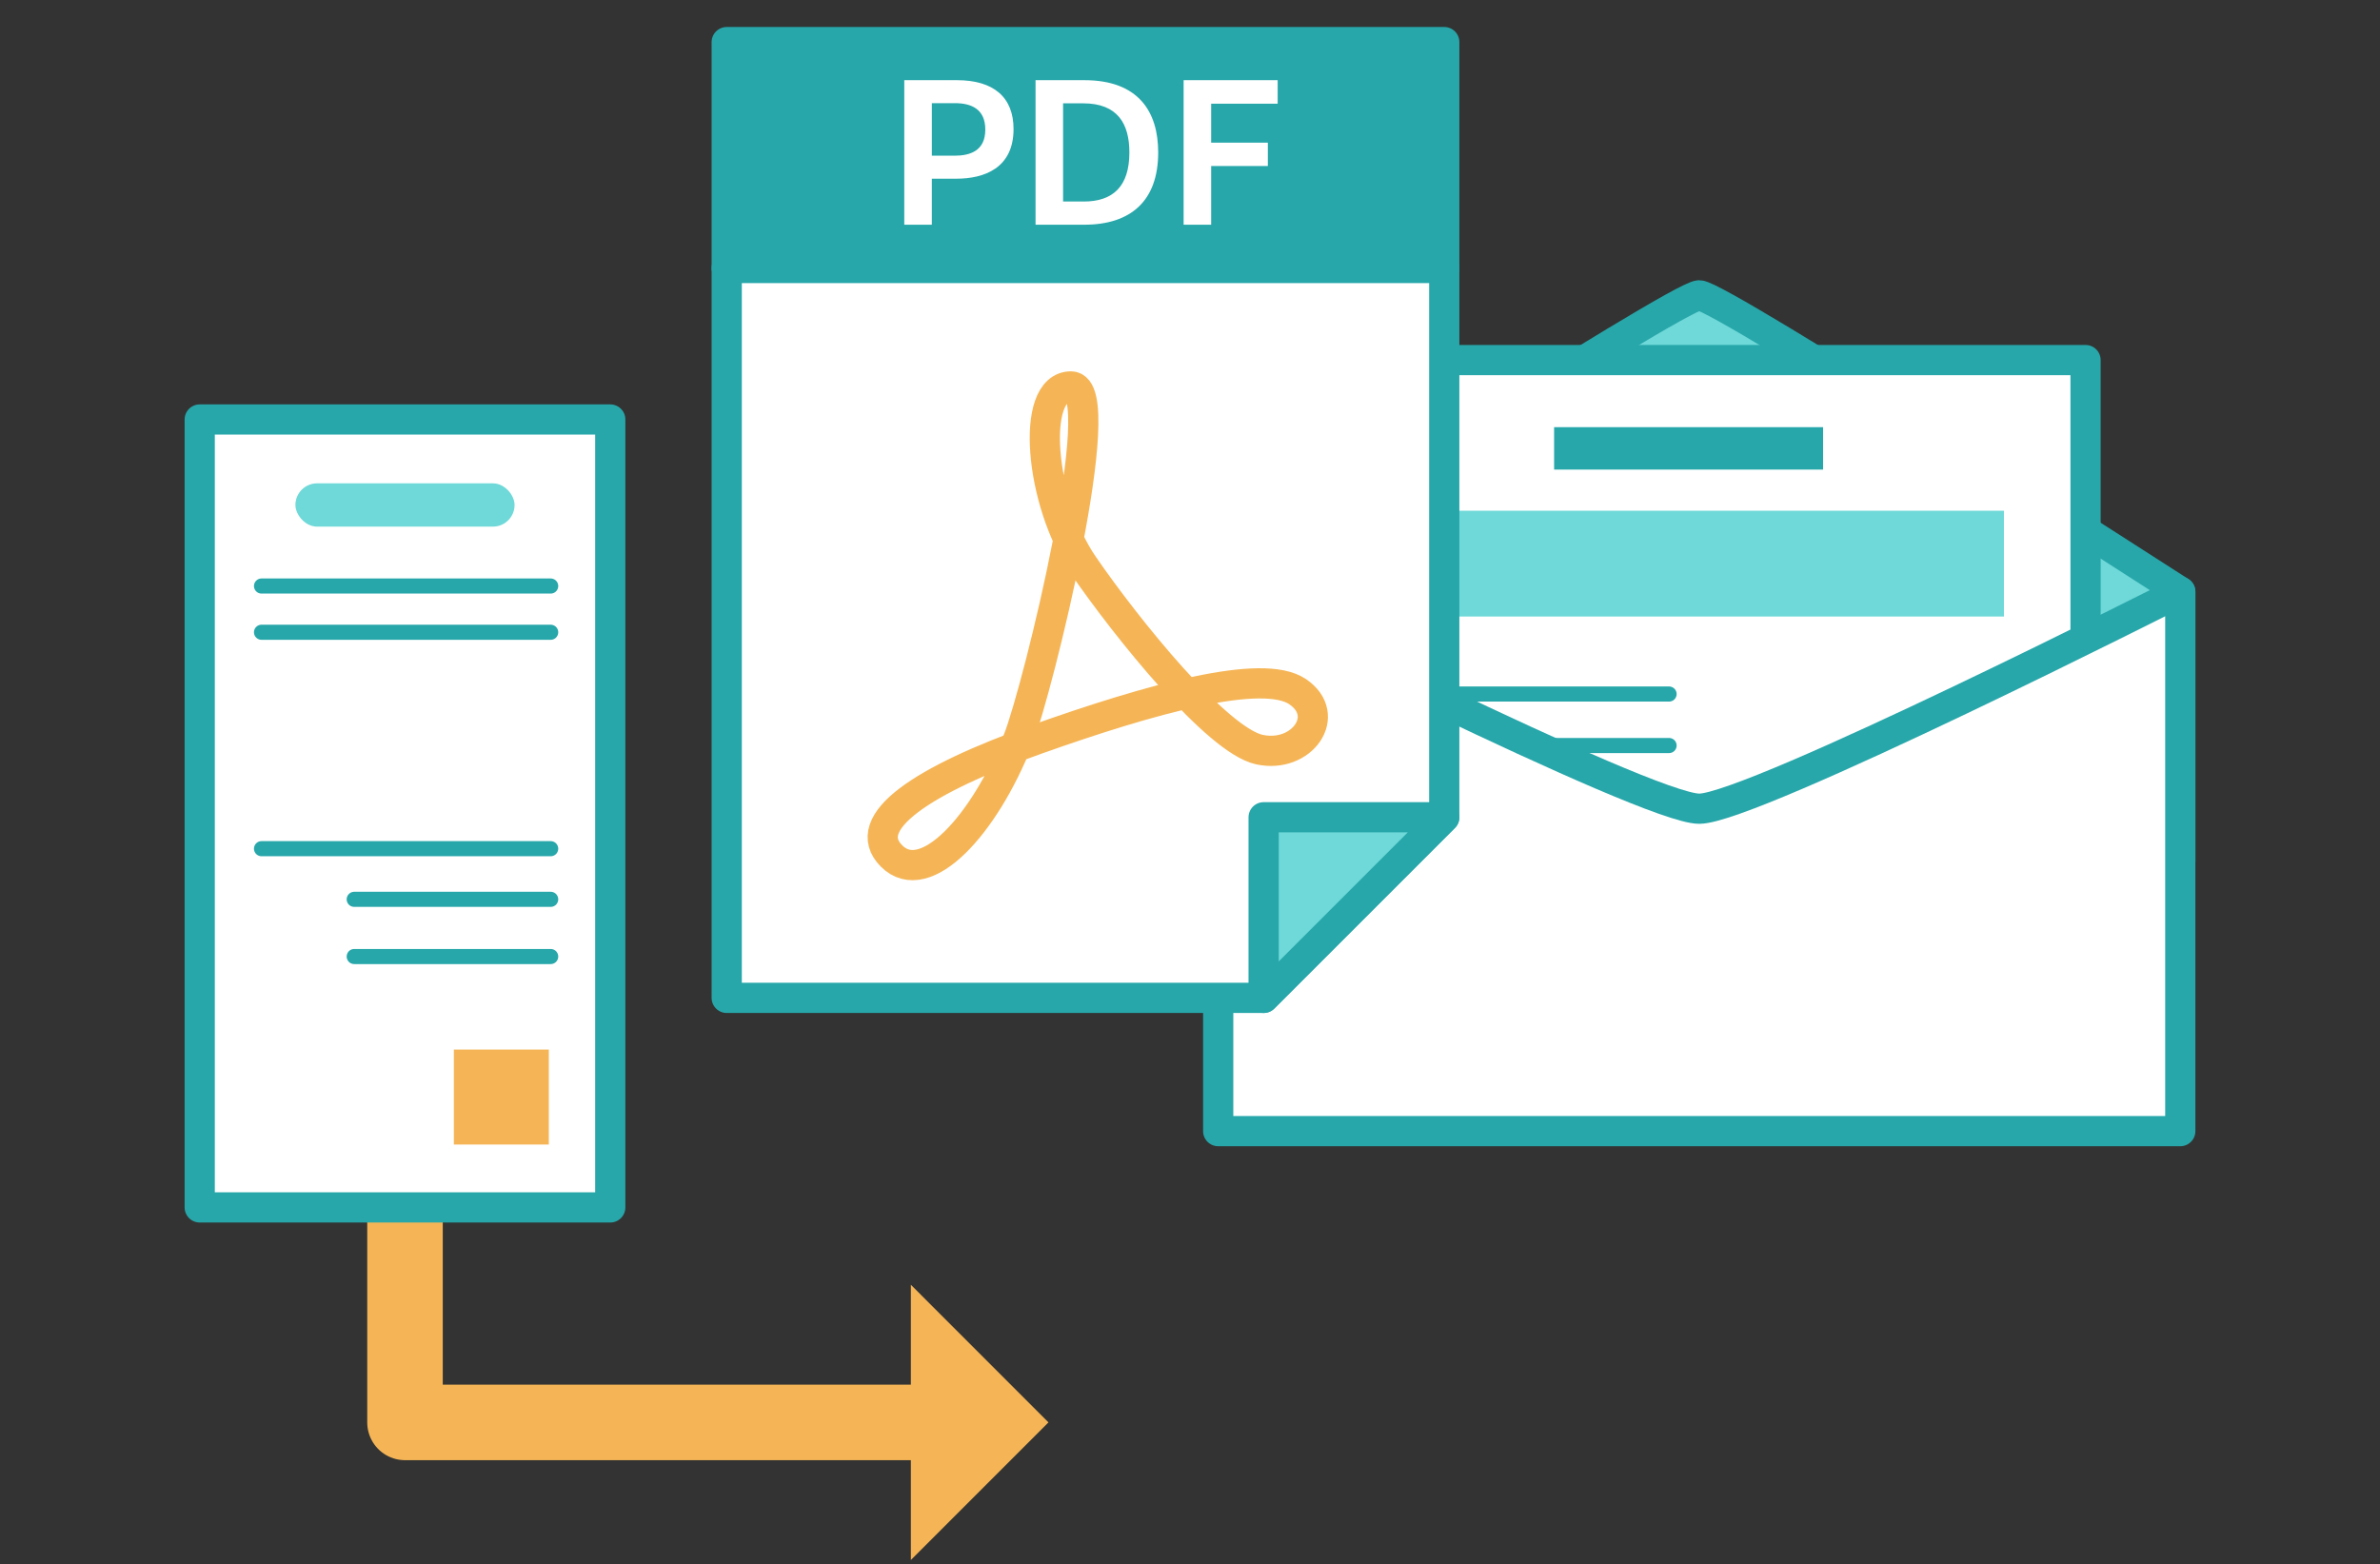 <svg xmlns="http://www.w3.org/2000/svg" width="143" height="94"><rect width="100%" height="100%" fill="#333333" stroke="none"/><path d="M102.097 17.746c-1.274 0-28.903 17.812-28.903 17.812v16.206H131V35.558s-27.629-17.812-28.903-17.812z" fill="#6fd8d8" stroke="#27a7aa" stroke-linecap="round" stroke-linejoin="round" stroke-width="1.815"/><path fill="#fff" stroke="#27a7aa" stroke-linecap="round" stroke-linejoin="round" stroke-width="1.815" d="M77.609 21.636h47.699V49.82H77.609z"/><path fill="#27a7aa" d="M93.377 25.668h16.162v2.549H93.377z"/><path fill="#6fd8d8" d="M82.512 30.691h37.893v6.356H82.512z"/><path fill="none" stroke="#27a7aa" stroke-linecap="round" stroke-linejoin="round" stroke-width=".908" d="M83.793 41.704h16.492m-16.492 3.094h16.492"/><path d="M73.194 35.558h0zm0 0v32.411H131V35.558s-25.727 13.037-28.903 13.037-28.903-13.037-28.903-13.037zm57.806 0h0z" fill="#fff" stroke="#27a7aa" stroke-linecap="round" stroke-linejoin="round" stroke-width="1.815"/><path fill="none" stroke="#f5b556" stroke-linejoin="round" stroke-width="4.538" d="M24.334 61.515v23.956h31.503"/><path fill="#f5b556" d="M54.728 77.2v16.54l8.267-8.269-8.267-8.271z"/><g stroke="#27a7aa" stroke-linecap="round" stroke-linejoin="round" stroke-width="1.815"><path fill="#27a7aa" d="M43.664 2.529h43.113v13.576H43.664z"/><path fill="#fff" d="M43.664 16.104v43.858h32.26l10.853-10.853V16.104H43.664z"/></g><path fill="#6fd8d8" stroke="#27a7aa" stroke-linecap="round" stroke-linejoin="round" stroke-width="1.815" d="M75.924 49.109v10.853l10.853-10.853H75.924z"/><path d="M54.334 4.817h3.157c2.22 0 3.407 1.033 3.407 2.938 0 2.351-1.764 2.983-3.44 2.983h-1.47v2.764h-1.655V4.817zm1.655 1.382v3.157h1.361c.925 0 1.851-.284 1.851-1.568 0-1.219-.816-1.589-1.829-1.589h-1.383zm6.231-1.382h2.928c3.266 0 4.441 1.905 4.441 4.343 0 2.928-1.665 4.343-4.441 4.343H62.22V4.817zm1.654 1.393v5.899h1.241c1.764 0 2.743-.915 2.743-2.95 0-1.72-.707-2.95-2.775-2.95h-1.209zm7.244-1.393h5.649v1.415h-3.996v2.341h3.407v1.404h-3.407v3.527h-1.654V4.817z" fill="#fff"/><path d="M61.179 44.424c-2.038 5.172-5.59 9.034-7.61 7.013-2.02-2.02 1.891-4.584 8.729-7.013 6.838-2.429 13.552-4.294 15.666-2.864 2.114 1.43.249 4.041-2.3 3.481s-7.957-7.273-10.568-11.066c-2.611-3.792-3.233-10.755-.746-10.755s-1.992 18.213-3.17 21.203z" fill="none" stroke="#f5b556" stroke-miterlimit="10" stroke-width="1.815"/><path fill="#fff" stroke="#27a7aa" stroke-linecap="round" stroke-linejoin="round" stroke-width="1.815" d="M12 25.207h24.667v47.346H12z"/><rect x="17.75" y="29.044" width="13.168" height="2.6" rx="1.3" ry="1.3" fill="#6fd8d8"/><path fill="none" stroke="#27a7aa" stroke-linecap="round" stroke-linejoin="round" stroke-width=".908" d="M15.713 35.214h17.374m-17.374 2.778h17.374M21.283 54.04h11.804m-17.374-3.043h17.374m-11.804 6.48h11.804"/><path fill="#f5b556" d="M27.269 63.067h5.707v5.707h-5.707z"/></svg>